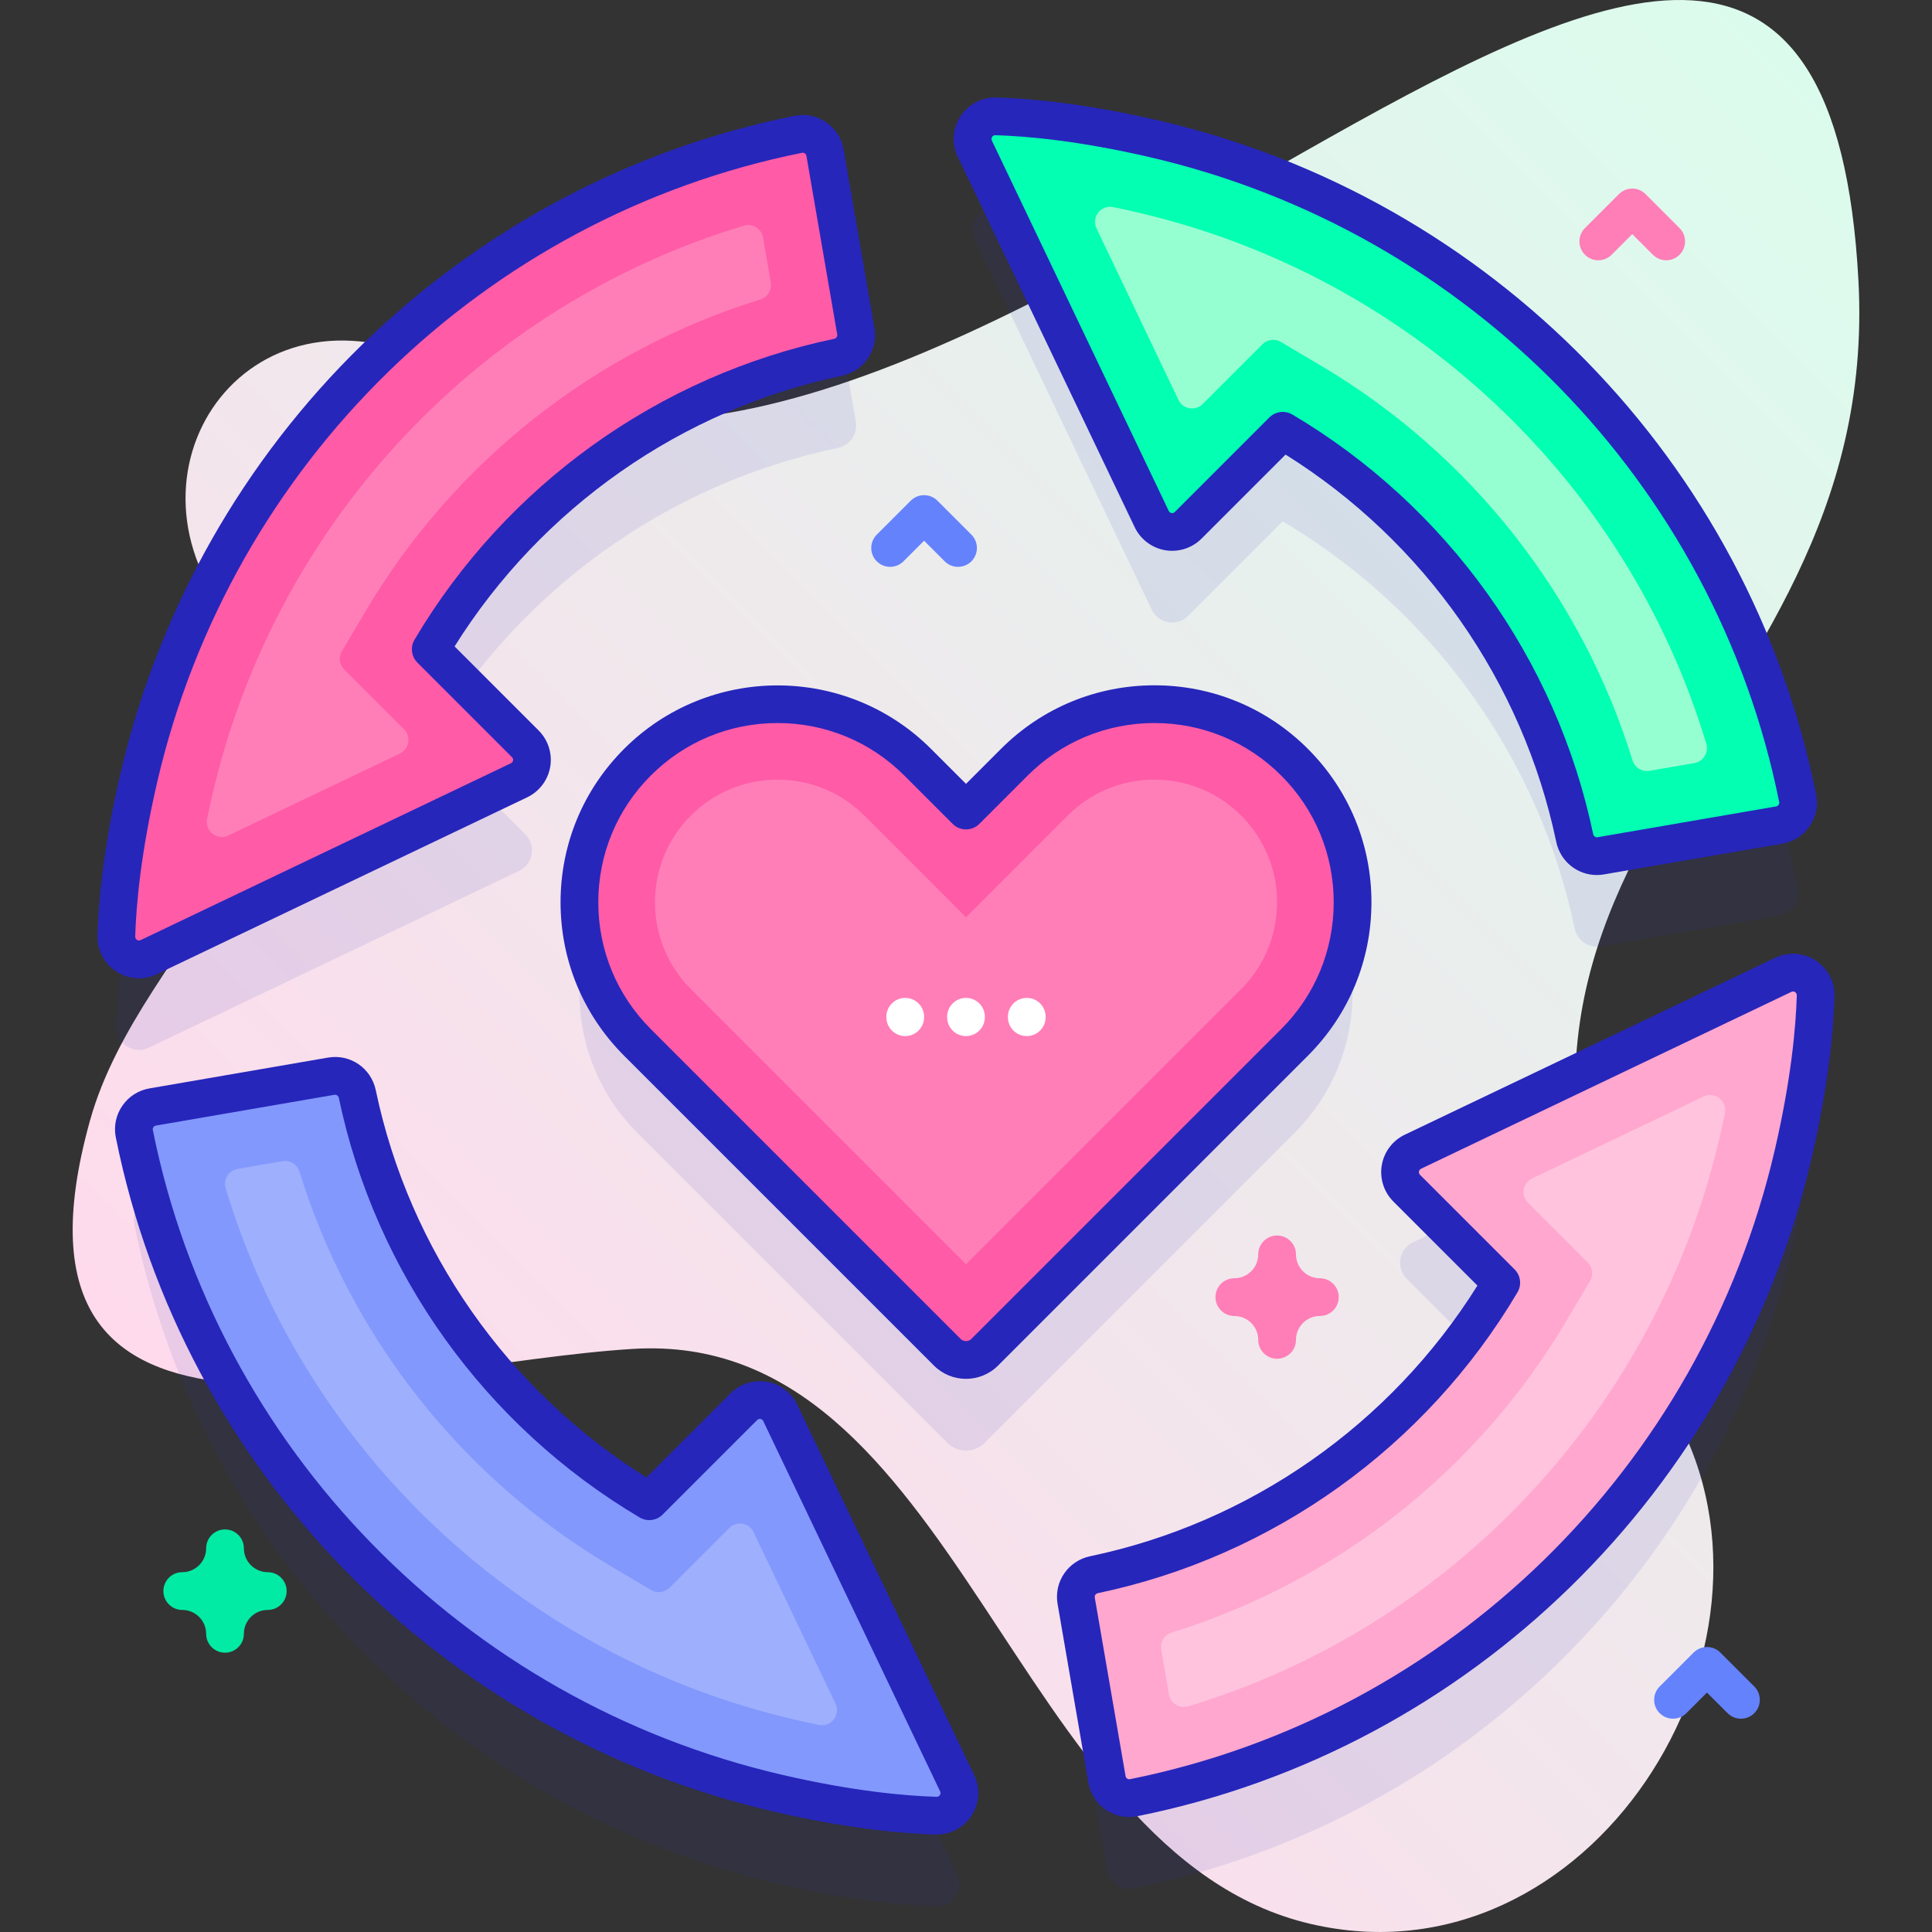 <svg id="Capa_1" enable-background="new 0 0 512 512" height="512" viewBox="0 0 512 512" width="512" xmlns="http://www.w3.org/2000/svg" xmlns:xlink="http://www.w3.org/1999/xlink"><rect x="0" y="0" width="512" height="512" fill="#333333" stroke="none"/><linearGradient id="SVGID_1_" gradientUnits="userSpaceOnUse" x1="106.056" x2="499.623" y1="431.001" y2="37.434"><stop offset="0" stop-color="#ffdaec"/><stop offset="1" stop-color="#dbfced"/></linearGradient><g><g><path d="m59.059 161.178c38.783 53.484-21.433 86.197-35.241 135.891-27.956 100.609 79.198 64.386 143.897 60.405 86.247-5.307 100.183 133.759 179.504 152.357 73.908 17.329 130.887-73.005 96.645-134.94-82.55-149.312 55.272-176.476 48.641-300.551-11.26-210.733-238.844 101.51-371.711 24.83-52.084-30.058-90.612 22.184-61.735 62.008z" fill="url(#SVGID_1_)"/></g><g><g><g fill="#2626bb" opacity=".1"><path d="m39.417 277.656 98.139-46.873c3.737-1.785 4.585-6.729 1.657-9.657l-25.06-25.06c23.159-39.095 62.009-67.769 107.919-77.379 3.18-.665 5.281-3.698 4.729-6.899l-8.162-47.319c-.573-3.324-3.778-5.537-7.085-4.872-86.702 17.426-154.87 84.711-174.773 170.569-4.454 19.215-5.697 33.334-5.946 41.88-.132 4.497 4.522 7.549 8.582 5.61z"/><path d="m472.583 282.344-98.139 46.873c-3.737 1.785-4.585 6.729-1.657 9.657l25.06 25.06c-23.159 39.095-62.009 67.769-107.919 77.379-3.18.665-5.281 3.698-4.729 6.899l8.162 47.319c.573 3.324 3.778 5.537 7.085 4.872 86.702-17.426 154.87-84.711 174.773-170.569 4.454-19.215 5.697-33.334 5.946-41.88.132-4.497-4.522-7.549-8.582-5.61z"/><path d="m206.783 398.443c-1.785-3.737-6.729-4.585-9.657-1.657l-25.06 25.06c-39.095-23.159-67.769-62.009-77.379-107.919-.665-3.18-3.698-5.281-6.899-4.729l-47.319 8.162c-3.324.573-5.537 3.778-4.872 7.085 17.426 86.702 84.711 154.87 170.569 174.773 19.215 4.454 33.334 5.697 41.88 5.946 4.498.131 7.55-4.523 5.611-8.583z"/><path d="m305.217 161.557c1.785 3.737 6.729 4.585 9.657 1.657l25.06-25.06c39.095 23.159 67.77 62.009 77.379 107.919.666 3.18 3.698 5.281 6.899 4.729l47.32-8.162c3.324-.573 5.537-3.778 4.872-7.085-17.426-86.702-84.711-154.87-170.569-174.773-19.215-4.454-33.334-5.697-41.88-5.946-4.498-.131-7.55 4.523-5.611 8.583z"/><path d="m343.068 225.993c-20.505-20.506-53.752-20.506-74.257 0l-12.811 12.81-12.811-12.811c-20.505-20.505-53.751-20.505-74.257 0-20.505 20.505-20.505 53.751 0 74.257l82.113 82.113c2.736 2.736 7.172 2.736 9.909 0l82.113-82.113c20.506-20.505 20.506-53.751.001-74.256z"/></g><g><g><g><path d="m39.417 253.656 98.139-46.873c3.737-1.785 4.585-6.729 1.657-9.657l-25.06-25.06c23.159-39.095 62.009-67.769 107.919-77.379 3.179-.665 5.281-3.698 4.729-6.899l-8.162-47.319c-.573-3.324-3.778-5.537-7.085-4.872-86.702 17.426-154.87 84.711-174.773 170.569-4.454 19.215-5.697 33.334-5.946 41.88-.132 4.497 4.522 7.549 8.582 5.61z" fill="#ff5ba7"/><path d="m60.522 221.412c-2.99 1.428-6.309-1.187-5.639-4.432.418-2.024.877-4.124 1.381-6.298 16.789-72.425 71.092-129.897 140.849-150.877 2.305-.693 4.701.781 5.11 3.152l2.048 11.871c.343 1.988-.827 3.942-2.754 4.537-43.57 13.449-81.081 42.855-104.571 82.507l-6.33 10.686c-.931 1.572-.679 3.575.613 4.867l15.843 15.843c1.952 1.952 1.387 5.248-1.105 6.438z" fill="#ff7eb7"/><path d="m472.583 258.344-98.139 46.873c-3.737 1.785-4.585 6.729-1.657 9.657l25.06 25.06c-23.159 39.095-62.009 67.769-107.919 77.379-3.18.665-5.281 3.698-4.729 6.899l8.162 47.319c.573 3.324 3.778 5.537 7.085 4.872 86.702-17.426 154.87-84.711 174.773-170.569 4.454-19.215 5.697-33.334 5.946-41.88.132-4.497-4.522-7.549-8.582-5.61z" fill="#ffa7ce"/><path d="m307.73 437.172c-.343-1.988.826-3.942 2.754-4.537 43.57-13.449 81.081-42.855 104.57-82.507l6.33-10.686c.931-1.572.679-3.575-.613-4.867l-15.843-15.843c-1.952-1.952-1.387-5.248 1.105-6.438l45.445-21.705c2.99-1.428 6.309 1.187 5.639 4.432-.418 2.024-.877 4.123-1.381 6.297-16.788 72.426-71.091 129.898-140.848 150.878-2.305.693-4.701-.781-5.11-3.152z" fill="#ffc3de"/></g><g><path d="m253.656 472.583-46.873-98.139c-1.785-3.737-6.729-4.585-9.657-1.657l-25.06 25.06c-39.095-23.159-67.769-62.009-77.379-107.919-.665-3.18-3.698-5.281-6.899-4.729l-47.319 8.162c-3.324.573-5.537 3.778-4.872 7.085 17.426 86.702 84.711 154.87 170.569 174.773 19.215 4.454 33.334 5.697 41.88 5.946 4.497.132 7.549-4.522 5.61-8.582z" fill="#8298fd"/><path d="m221.412 451.478c1.428 2.99-1.187 6.308-4.432 5.639-2.025-.418-4.124-.877-6.299-1.381-72.425-16.789-129.897-71.092-150.877-140.849-.693-2.305.781-4.701 3.152-5.11l11.871-2.048c1.988-.343 3.942.827 4.537 2.754 13.449 43.57 42.855 81.081 82.507 104.571l10.686 6.33c1.572.931 3.575.679 4.867-.613l15.843-15.843c1.952-1.952 5.248-1.387 6.438 1.104z" fill="#9eaffd"/><path d="m258.344 39.417 46.873 98.139c1.785 3.737 6.729 4.585 9.657 1.657l25.06-25.06c39.095 23.159 67.769 62.009 77.379 107.919.665 3.179 3.698 5.281 6.899 4.729l47.319-8.162c3.324-.573 5.537-3.778 4.872-7.085-17.426-86.702-84.711-154.87-170.569-174.773-19.215-4.454-33.334-5.697-41.88-5.946-4.497-.132-7.549 4.522-5.61 8.582z" fill="#02ffb2"/><path d="m437.172 204.27c-1.988.343-3.942-.826-4.537-2.754-13.449-43.569-42.856-81.082-82.508-104.571l-10.686-6.33c-1.572-.931-3.575-.679-4.867.613l-15.843 15.843c-1.952 1.952-5.248 1.387-6.438-1.104l-21.705-45.445c-1.428-2.99 1.187-6.309 4.432-5.639 2.024.418 4.124.877 6.298 1.381 72.425 16.789 129.898 71.092 150.877 140.849.693 2.305-.781 4.701-3.152 5.11z" fill="#96ffd1"/></g></g><g><g><path d="m256 214.803-12.811-12.811c-20.506-20.505-53.751-20.505-74.257 0-20.505 20.505-20.505 53.751 0 74.257l82.113 82.113c2.736 2.736 7.173 2.736 9.909 0l82.113-82.113c20.505-20.506 20.505-53.751 0-74.257-20.505-20.505-53.751-20.505-74.257 0z" fill="#ff5ba7"/><path d="m183.074 262.107c-12.675-12.675-12.675-33.298 0-45.973 6.14-6.14 14.304-9.521 22.987-9.521s16.846 3.381 22.986 9.521l26.953 26.953 26.953-26.953c6.14-6.14 14.303-9.521 22.986-9.521s16.846 3.381 22.985 9.521c6.141 6.141 9.521 14.304 9.521 22.987s-3.381 16.846-9.521 22.986l-72.924 72.926z" fill="#ff7eb7"/><g fill="#2626bb"><path d="m36.822 259.253c1.611 0 3.231-.359 4.75-1.084l98.139-46.874c3.217-1.537 5.498-4.552 6.101-8.066s-.542-7.117-3.063-9.638l-22.281-22.281c23.024-36.802 60.219-62.851 102.629-71.728 5.852-1.225 9.644-6.779 8.632-12.644l-8.163-47.319c-.51-2.956-2.153-5.518-4.628-7.214-2.468-1.691-5.439-2.298-8.369-1.71-88.084 17.703-158.212 86.137-178.659 174.341-4.56 19.67-5.819 34.166-6.073 42.863-.113 3.875 1.756 7.45 5 9.562 1.826 1.19 3.898 1.792 5.985 1.792zm4.83-51.959c19.563-84.392 86.64-149.863 170.887-166.796.068-.014.134-.02.195-.02.238 0 .425.089.55.175.162.111.367.316.427.665l8.163 47.319c.092.532-.271 1.04-.826 1.156-46.407 9.713-86.937 38.771-111.196 79.724-1.164 1.965-.849 4.469.766 6.084l25.06 25.06c.303.302.318.644.279.876-.04.233-.168.549-.555.733l-98.139 46.873c-.336.16-.661.139-.969-.062-.219-.142-.476-.412-.462-.891.241-8.242 1.446-22.028 5.82-40.896z"/><path d="m481.163 254.538c-3.236-2.107-7.248-2.372-10.735-.706l-98.14 46.874c-3.217 1.537-5.498 4.552-6.101 8.066s.543 7.117 3.064 9.638l22.28 22.281c-23.023 36.802-60.219 62.851-102.629 71.728-5.853 1.225-9.644 6.779-8.632 12.644l8.162 47.319c.51 2.956 2.153 5.518 4.629 7.214 1.854 1.271 3.991 1.93 6.183 1.929.726 0 1.457-.072 2.187-.219 88.084-17.704 158.212-86.137 178.658-174.341 4.561-19.67 5.819-34.167 6.073-42.863.114-3.876-1.755-7.451-4.999-9.564zm-10.815 50.168c-19.562 84.392-86.64 149.863-170.887 166.796-.33.064-.588-.047-.745-.155-.162-.111-.367-.316-.428-.665l-8.162-47.32c-.092-.532.271-1.039.826-1.155 46.407-9.713 86.937-38.771 111.196-79.724 1.164-1.965.849-4.469-.767-6.084l-25.06-25.06c-.303-.303-.318-.644-.278-.876.04-.233.168-.549.555-.733l98.14-46.874c.332-.158.66-.139.967.062.219.143.477.412.462.892-.24 8.242-1.444 22.028-5.819 40.896z"/><path d="m211.294 372.289c-1.537-3.217-4.552-5.498-8.066-6.101-3.513-.602-7.116.542-9.638 3.063l-22.281 22.281c-36.802-23.024-62.851-60.219-71.728-102.629-1.225-5.852-6.777-9.643-12.644-8.632l-47.319 8.163c-2.956.51-5.518 2.153-7.214 4.628-1.691 2.468-2.299 5.44-1.71 8.369 17.704 88.084 86.137 158.212 174.342 178.659 19.67 4.56 34.166 5.819 42.863 6.073.111.003.222.005.333.005 3.746 0 7.178-1.854 9.23-5.005 2.107-3.235 2.371-7.249.706-10.735zm37.788 103.417c-.142.219-.423.486-.891.462-8.243-.24-22.029-1.445-40.897-5.819-84.392-19.563-149.863-86.64-166.796-170.887-.066-.332.048-.588.155-.745.111-.162.316-.367.665-.427l47.319-8.163c.055-.01.11-.014.165-.014.469 0 .887.343.991.84 9.713 46.407 38.771 86.937 79.724 111.196 1.964 1.163 4.468.849 6.084-.766l25.06-25.06c.303-.303.643-.317.876-.279.233.04.549.168.733.555l46.873 98.139c.161.333.14.659-.061.968z"/><path d="m253.832 41.572 46.873 98.14c1.537 3.217 4.553 5.498 8.067 6.101 3.516.603 7.117-.542 9.637-3.063l22.281-22.281c36.802 23.023 62.852 60.218 71.729 102.629 1.092 5.216 5.623 8.795 10.747 8.794.625 0 1.259-.053 1.896-.163l47.319-8.163c2.956-.51 5.519-2.154 7.215-4.629 1.691-2.468 2.298-5.44 1.71-8.368-17.704-88.084-86.137-158.212-174.342-178.659-19.67-4.56-34.166-5.819-42.863-6.073-3.861-.103-7.45 1.757-9.562 5-2.108 3.236-2.372 7.248-.707 10.735zm9.086-5.278c.142-.218.377-.49.892-.462 8.242.24 22.028 1.445 40.896 5.819 84.392 19.563 149.863 86.64 166.795 170.888.067.331-.047.587-.154.744-.111.162-.316.368-.665.428l-47.319 8.163c-.533.092-1.04-.271-1.156-.826-9.713-46.408-38.771-86.938-79.725-111.196-.792-.47-1.672-.698-2.546-.698-1.294 0-2.574.501-3.537 1.464l-25.061 25.061c-.303.303-.645.316-.875.278-.233-.04-.55-.169-.734-.555l-46.873-98.139c-.16-.334-.139-.66.062-.969z"/><path d="m363.446 239.121c0-15.361-5.981-29.802-16.844-40.664-10.861-10.862-25.303-16.844-40.663-16.844-15.361 0-29.803 5.982-40.664 16.844l-9.275 9.275-9.275-9.275c-22.423-22.422-58.906-22.421-81.329 0-10.862 10.862-16.843 25.303-16.843 40.664s5.981 29.802 16.843 40.664l82.113 82.113c2.341 2.34 5.416 3.511 8.49 3.511s6.149-1.17 8.489-3.511l82.113-82.113c10.864-10.862 16.845-25.303 16.845-40.664zm-106.027 115.706c-.512.512-1.109.588-1.419.588-.311 0-.908-.076-1.419-.588l-82.113-82.113c-8.973-8.973-13.915-20.903-13.915-33.593s4.941-24.62 13.915-33.593c8.973-8.973 20.903-13.915 33.593-13.915 12.689 0 24.62 4.942 33.593 13.915l12.811 12.811c1.953 1.952 5.121 1.953 7.071 0l12.811-12.811c8.974-8.973 20.904-13.915 33.594-13.915s24.619 4.942 33.593 13.915c8.973 8.973 13.914 20.903 13.914 33.593s-4.941 24.62-13.914 33.593z"/></g></g><g fill="#fff"><path d="m272.107 264.457c-2.761 0-5 2.239-5 5v.115c0 2.761 2.239 5 5 5s5-2.239 5-5v-.115c0-2.762-2.239-5-5-5z"/><path d="m256 264.457c-2.761 0-5 2.239-5 5v.115c0 2.761 2.239 5 5 5s5-2.239 5-5v-.115c0-2.762-2.239-5-5-5z"/><path d="m239.893 264.457c-2.761 0-5 2.239-5 5v.115c0 2.761 2.239 5 5 5s5-2.239 5-5v-.115c0-2.762-2.239-5-5-5z"/></g></g></g></g><g><path d="m59.632 437.98c-2.761 0-5-2.239-5-5 0-3.492-2.841-6.333-6.333-6.333-2.761 0-5-2.239-5-5s2.239-5 5-5c3.492 0 6.333-2.841 6.333-6.333 0-2.761 2.239-5 5-5s5 2.239 5 5c0 3.492 2.841 6.333 6.333 6.333 2.761 0 5 2.239 5 5s-2.239 5-5 5c-3.492 0-6.333 2.841-6.333 6.333 0 2.761-2.238 5-5 5z" fill="#01eba4"/></g><g><path d="m338.446 360.083c-2.762 0-5-2.239-5-5 0-3.492-2.841-6.333-6.333-6.333-2.762 0-5-2.239-5-5s2.238-5 5-5c3.492 0 6.333-2.841 6.333-6.333 0-2.761 2.238-5 5-5s5 2.239 5 5c0 3.492 2.841 6.333 6.333 6.333 2.762 0 5 2.239 5 5s-2.238 5-5 5c-3.492 0-6.333 2.841-6.333 6.333 0 2.761-2.238 5-5 5z" fill="#ff7eb7"/></g><g><path d="m441.562 68.978c-1.279 0-2.56-.488-3.535-1.464l-5.465-5.464-5.465 5.464c-1.951 1.952-5.119 1.952-7.07 0-1.953-1.953-1.953-5.119 0-7.071l9-9c1.951-1.952 5.119-1.952 7.07 0l9 9c1.953 1.953 1.953 5.119 0 7.071-.976.976-2.256 1.464-3.535 1.464z" fill="#ff7eb7"/></g><g><path d="m253.893 150.222c-1.28 0-2.559-.488-3.536-1.464l-5.464-5.464-5.464 5.464c-1.953 1.952-5.118 1.952-7.071 0-1.953-1.953-1.953-5.119 0-7.071l9-9c1.953-1.952 5.118-1.952 7.071 0l9 9c1.953 1.953 1.953 5.119 0 7.071-.977.976-2.257 1.464-3.536 1.464z" fill="#6582fd"/></g><g><path d="m461.367 455.475c-1.279 0-2.56-.488-3.535-1.464l-5.465-5.464-5.465 5.464c-1.951 1.952-5.119 1.952-7.07 0-1.953-1.953-1.953-5.119 0-7.071l9-9c1.951-1.952 5.119-1.952 7.07 0l9 9c1.953 1.953 1.953 5.119 0 7.071-.975.975-2.256 1.464-3.535 1.464z" fill="#6582fd"/></g></g></g></svg>